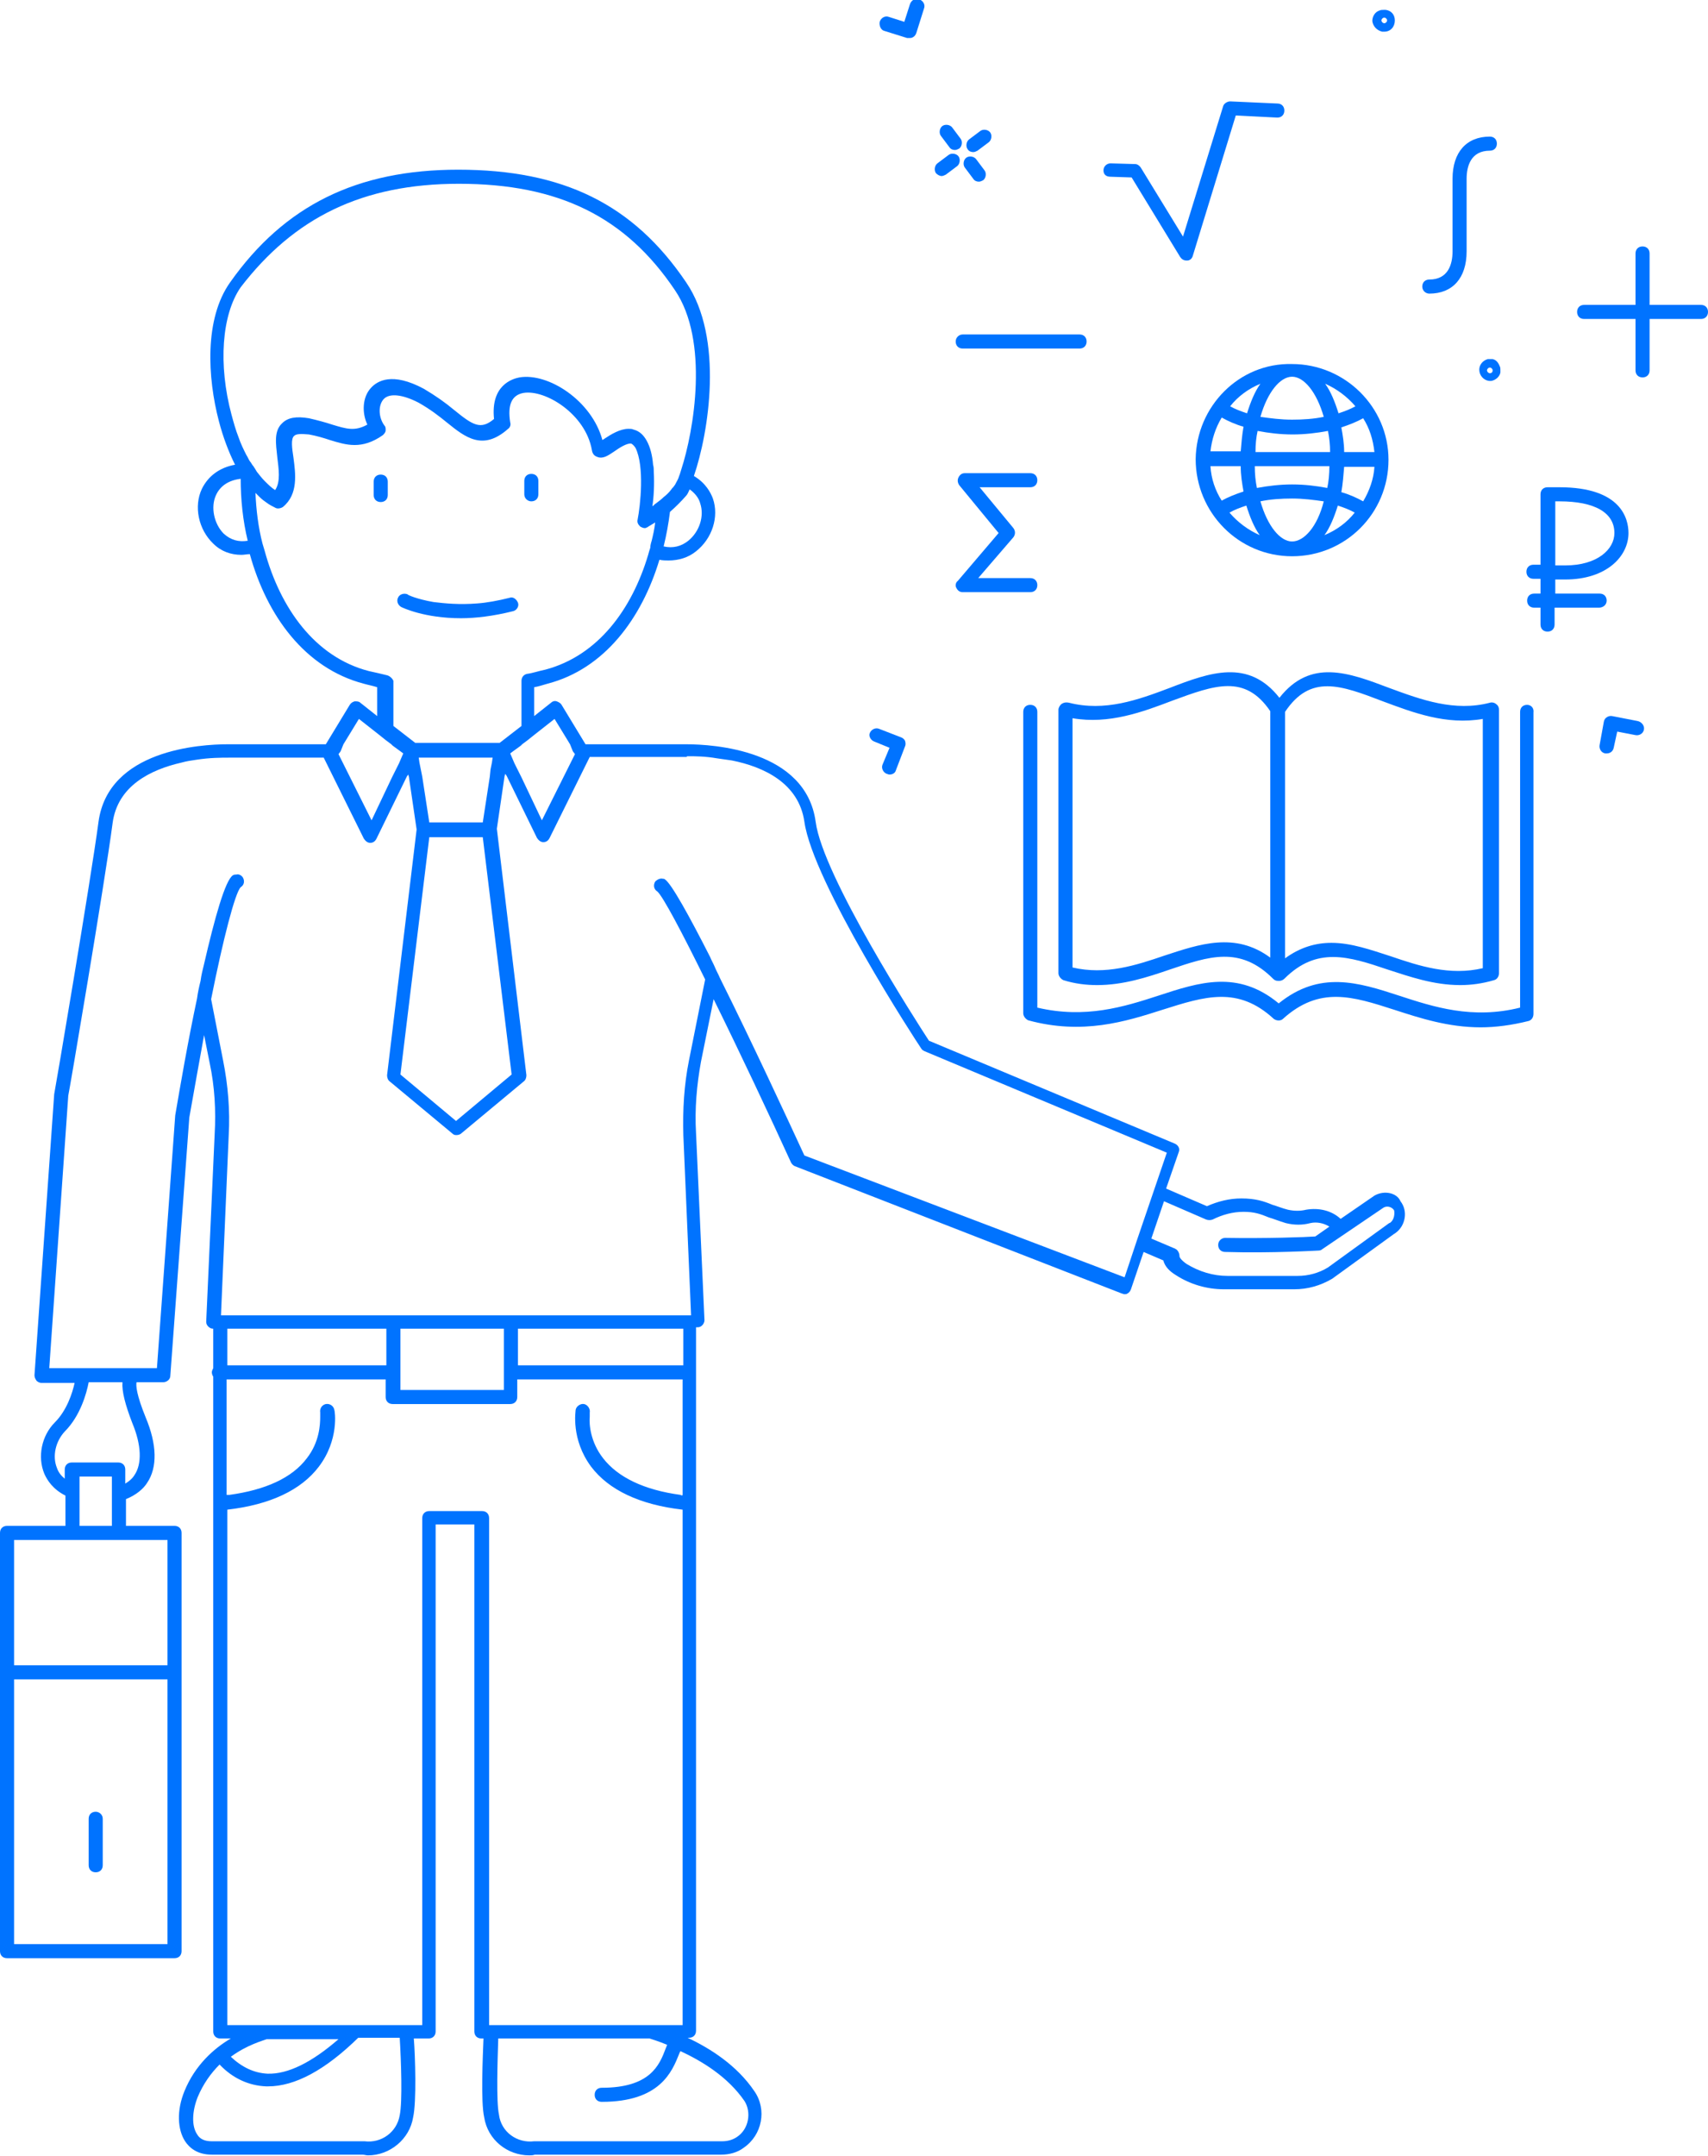 <?xml version="1.0" encoding="utf-8"?>
<!-- Generator: Adobe Illustrator 23.0.2, SVG Export Plug-In . SVG Version: 6.00 Build 0)  -->
<svg version="1.1" id="Layer_1" xmlns="http://www.w3.org/2000/svg" xmlns:xlink="http://www.w3.org/1999/xlink" x="0px" y="0px"
	 viewBox="0 0 242.7 306.2" style="enable-background:new 0 0 242.7 306.2;" xml:space="preserve">
<style type="text/css">
	.st0{fill:#0073FF;}
</style>
<path class="st0" d="M196.4,4.5c0.1,0,0.2,0,0.3,0c0,0,0,0,0,0c0.9,0,1.5-0.7,1.5-1.6c0-0.8-0.5-1.4-1.3-1.5c-0.1,0-0.2,0-0.3,0
	c-0.2,0-0.4,0-0.6,0.1c-0.6,0.2-1,0.8-1,1.5C195.1,3.7,195.6,4.3,196.4,4.5z M197.1,2.9c0,0.2-0.2,0.4-0.4,0.4
	c-0.2,0-0.4-0.2-0.4-0.4s0.2-0.4,0.4-0.4C196.9,2.5,197.1,2.7,197.1,2.9z"/>
<path class="st0" d="M211.7,51c-0.1,0-0.2,0-0.3,0c-0.7,0.2-1.2,0.8-1.2,1.5c0,0,0,0,0,0c0,0.8,0.6,1.5,1.4,1.6c0,0,0.1,0,0.1,0
	c0.1,0,0.2,0,0.2,0c0.6-0.1,1.2-0.6,1.3-1.2c0-0.1,0-0.2,0-0.4c0-0.2,0-0.3-0.1-0.5c-0.2-0.5-0.5-0.9-1-1
	C212.1,51,211.9,51,211.7,51z M211.7,53c-0.2,0-0.4-0.2-0.4-0.4s0.2-0.4,0.4-0.4s0.4,0.2,0.4,0.4S212,53,211.7,53z"/>
<path class="st0" d="M134.9,20.9c0.2,0.3,0.5,0.4,0.8,0.4c0.2,0,0.4-0.1,0.6-0.2c0.4-0.3,0.5-1,0.2-1.4l-1.2-1.6
	c-0.3-0.4-1-0.5-1.4-0.2s-0.5,1-0.2,1.4L134.9,20.9z"/>
<path class="st0" d="M138.3,25.4c0.2,0.3,0.5,0.4,0.8,0.4c0.2,0,0.4-0.1,0.6-0.2c0.4-0.3,0.5-1,0.2-1.4l-1.2-1.6
	c-0.3-0.4-1-0.5-1.4-0.2c-0.4,0.3-0.5,1-0.2,1.4L138.3,25.4z"/>
<path class="st0" d="M133.8,25c0.2,0,0.4-0.1,0.6-0.2l1.6-1.2c0.4-0.3,0.5-1,0.2-1.4c-0.3-0.4-1-0.5-1.4-0.2l-1.6,1.2
	c-0.4,0.3-0.5,1-0.2,1.4C133.2,24.8,133.5,25,133.8,25z"/>
<path class="st0" d="M138.3,21.6c0.2,0,0.4-0.1,0.6-0.2l1.6-1.2c0.4-0.3,0.5-1,0.2-1.4c-0.3-0.4-1-0.5-1.4-0.2l-1.6,1.2
	c-0.4,0.3-0.5,1-0.2,1.4C137.7,21.5,138,21.6,138.3,21.6z"/>
<path class="st0" d="M125.7,4.4l3.2,1c0.1,0,0.2,0,0.3,0c0.2,0,0.3,0,0.5-0.1c0.2-0.1,0.4-0.3,0.5-0.6l1.1-3.5
	c0.2-0.5-0.1-1.1-0.7-1.3c-0.5-0.2-1.1,0.1-1.3,0.7l-0.8,2.5l-2.2-0.7c-0.5-0.2-1.1,0.1-1.3,0.7C124.9,3.7,125.2,4.3,125.7,4.4z"/>
<path class="st0" d="M232.7,102.4l-3.6-0.7c-0.5-0.1-1.1,0.2-1.2,0.8l-0.6,3.3c-0.1,0.5,0.2,1.1,0.8,1.2c0.1,0,0.1,0,0.2,0
	c0.5,0,0.9-0.3,1-0.8l0.5-2.3l2.6,0.5c0.5,0.1,1.1-0.2,1.2-0.8S233.2,102.5,232.7,102.4z"/>
<path class="st0" d="M124.2,105.3l2.2,0.9l-1,2.4c-0.2,0.5,0.1,1.1,0.6,1.3c0.1,0,0.2,0.1,0.4,0.1c0.4,0,0.8-0.2,0.9-0.6l1.3-3.4
	c0.1-0.2,0.1-0.5,0-0.8c-0.1-0.2-0.3-0.4-0.6-0.5l-3.1-1.2c-0.5-0.2-1.1,0.1-1.3,0.6C123.4,104.5,123.7,105.1,124.2,105.3z"/>
<path class="st0" d="M57,86.2c0.2,0.1,3.3,1.6,8.5,1.6c2.1,0,4.6-0.3,7.4-1c0.5-0.1,0.9-0.7,0.7-1.2s-0.7-0.9-1.2-0.7
	c-1.6,0.4-3.2,0.7-4.6,0.8c-2.5,0.2-4.6,0-6.2-0.2c-2.3-0.4-3.7-1-3.7-1.1c-0.5-0.2-1.1,0-1.3,0.4C56.3,85.3,56.5,85.9,57,86.2z"/>
<path class="st0" d="M13.6,257.3c-0.6,0-1,0.4-1,1v6.6c0,0.6,0.4,1,1,1s1-0.4,1-1v-6.6C14.6,257.7,14.1,257.3,13.6,257.3z"/>
<path class="st0" d="M195.3,169.8C195.3,169.8,195.2,169.8,195.3,169.8l-4.8,3.3c-1.3-1.2-3.1-1.6-4.9-1.3c-0.8,0.2-1.7,0.2-2.6,0
	c-0.8-0.2-1.5-0.5-2.2-0.7c-1.2-0.5-2.4-0.9-4.4-0.9c0,0,0,0,0,0c-1.7,0-3.3,0.4-4.9,1.1l-5.8-2.5l1.8-5.2c0.2-0.5-0.1-1-0.6-1.2
	l-34.9-14.6c-1.7-2.6-15.1-23.4-16.1-31.1c-1.4-10.2-14.5-11-18.4-11c0,0-0.1,0-0.1,0c-0.1,0-0.2,0-0.3,0H83.2l-3.4-5.6
	c-0.1-0.2-0.4-0.4-0.7-0.5c-0.3-0.1-0.6,0-0.8,0.2l-2.4,1.9v-4.1c0.6-0.1,1.2-0.3,1.9-0.5c8.1-2.1,13.4-9.3,15.9-17.6
	c0.5,0.1,0.9,0.1,1.3,0.1c1.4,0,2.8-0.4,3.9-1.3c2.3-1.8,3.3-4.9,2.4-7.5c-0.3-0.8-1-2.2-2.7-3.2c2.1-6.1,4.3-19.6-1.1-27.5
	c-7.5-11.1-17.5-16-32.4-16c-14.4,0-24.7,5.1-32.4,16c-3.7,5.2-3.2,13.6-1.6,19.7c0.6,2.3,1.4,4.4,2.3,6.2c-2.2,0.4-3.8,1.6-4.7,3.4
	c-1.2,2.5-0.5,5.8,1.6,7.8c1.1,1.1,2.5,1.6,4,1.6c0.4,0,0.8-0.1,1.2-0.1c2.4,8.7,7.8,16.2,16.2,18.4c0.7,0.2,1.3,0.3,1.9,0.5v4.1
	l-2.4-1.9c-0.2-0.2-0.5-0.2-0.8-0.2c-0.3,0.1-0.5,0.2-0.7,0.5l-3.4,5.6H32.4c0,0,0,0,0,0c-4,0-17,0.8-18.4,11
	c-1.1,8.3-6.2,38.3-6.3,38.7l-2.8,39.9c0,0.3,0.1,0.5,0.3,0.8c0.2,0.2,0.5,0.3,0.7,0.3h4.7c-0.3,1.4-1.1,3.9-2.8,5.6
	c-1.9,1.9-2.5,4.9-1.5,7.3c0.4,0.9,1.2,2.2,3,3.1v4.3H1c-0.6,0-1,0.4-1,1v19.8v39.6c0,0.6,0.4,1,1,1h23.8c0.6,0,1-0.4,1-1v-59.4
	c0-0.6-0.4-1-1-1h-6.9v-3.8c1.5-0.6,2.5-1.5,3-2.3c1.5-2.2,1.4-5.5-0.2-9.3c-1.3-3.2-1.4-4.5-1.3-5h3.8c0.5,0,1-0.4,1-0.9l2.7-36.7
	c0.7-3.9,1.4-7.9,2.1-11.7l0.8,4c0.7,3.3,0.9,6.7,0.7,10.1l-1.2,26.6c0,0.3,0.1,0.5,0.3,0.7c0.2,0.2,0.4,0.3,0.7,0.3v5.6
	c-0.1,0.2-0.2,0.4-0.2,0.6s0.1,0.5,0.2,0.6v93c0,0.6,0.4,1,1,1h1.5c-2.4,1.4-5.1,3.8-6.6,7.5c-1.1,2.7-1,5.4,0.1,7.1
	c0.6,0.9,1.7,1.9,3.8,1.9h21.4c0.3,0,0.5,0.1,0.8,0.1c3.1,0,5.9-2.3,6.4-5.4c0.5-2.2,0.3-8.7,0.1-11.2h2.1c0.6,0,1-0.4,1-1v-72h5.5
	v72c0,0.6,0.4,1,1,1h0.3c-0.1,2.6-0.4,9,0.1,11.2c0.5,3.2,3.3,5.4,6.4,5.4c0.3,0,0.5,0,0.8-0.1h26.5c1.1,0,2.3-0.3,3.2-1
	c2.6-1.8,3.3-5.4,1.5-8c-2.5-3.7-6.3-6.1-9.5-7.6h0.2c0.6,0,1-0.4,1-1v-99.9h0.2c0.3,0,0.5-0.1,0.7-0.3c0.2-0.2,0.3-0.5,0.3-0.7
	l-1.2-26.6c-0.2-3.4,0.1-6.8,0.7-10.1l1.8-8.9c3.7,7.5,7.9,16.4,11,23.2c0.1,0.2,0.3,0.4,0.5,0.5l46.5,18.1c0.1,0,0.2,0.1,0.4,0.1
	c0.1,0,0.3,0,0.4-0.1c0.2-0.1,0.4-0.3,0.5-0.6l1.8-5.3l2.8,1.2c0.2,0.8,0.8,1.5,1.8,2.1c2,1.3,4.4,2,6.8,2c0,0,0,0,0,0h10
	c1.9,0,3.7-0.5,5.4-1.5l8.7-6.3c0.1-0.1,0.2-0.1,0.3-0.2c1.4-1,1.8-3.1,0.7-4.5C198.5,169.4,196.7,169,195.3,169.8z M114.3,164.1
	c-2.4-5.2-7.5-16.2-12-25.2c-0.2-0.5-0.5-1-0.7-1.5c-0.2-0.5-0.5-1-0.7-1.5c-3-5.9-5.5-10.4-6.4-11c-0.1-0.1-0.2-0.1-0.3-0.1
	c-0.4-0.1-0.8,0.1-1.1,0.4c-0.3,0.5-0.2,1.1,0.3,1.4c0.8,0.7,3.5,5.8,6.8,12.5l-2.3,11.5c-0.7,3.5-0.9,7-0.8,10.6l1.1,25.6h-0.1
	H31.4l0,0l1.1-25.6c0.2-3.5-0.1-7.1-0.8-10.6l-1.7-8.7c1.7-8.5,3.4-15.1,4.2-15.9c0.5-0.3,0.6-0.9,0.3-1.4c-0.2-0.3-0.6-0.5-0.9-0.4
	c-0.2,0-0.3,0-0.5,0.1c-1.1,0.7-2.6,6.1-4.1,12.6c-0.2,0.8-0.4,1.6-0.5,2.4c-0.2,0.8-0.4,1.7-0.5,2.5c-1.3,6.1-2.4,12.5-3.1,16.6
	l-2.6,35.9h-3.4c0,0,0,0,0,0l-7.1,0c0,0,0,0,0,0c0,0,0,0,0,0H7l2.7-38.7c0.1-0.3,5.2-30.3,6.3-38.7c0.7-5.3,5.4-7.6,9.8-8.6
	c0.7-0.2,1.4-0.3,2.1-0.4c1.9-0.3,3.6-0.3,4.6-0.3c0,0,0,0,0.1,0l0,0H46l5.7,11.5c0.2,0.3,0.5,0.6,0.9,0.6c0,0,0,0,0,0
	c0.4,0,0.7-0.2,0.9-0.6l4.3-8.8L58,110l0.1,0.3l1.1,7.5l-4.2,34.9c0,0.3,0.1,0.7,0.4,0.9l8.9,7.4c0.2,0.2,0.4,0.2,0.6,0.2
	s0.5-0.1,0.6-0.2l8.9-7.4c0.3-0.2,0.4-0.6,0.4-0.9l-4.2-35l1.1-7.5l0.1-0.3l0.2,0.3l4.3,8.8c0.2,0.3,0.5,0.6,0.9,0.6c0,0,0,0,0,0
	c0.4,0,0.7-0.2,0.9-0.6l5.7-11.5h13.6c0.1,0,0.1,0,0.2,0l0-0.1c0.1,0,0.1,0,0.2,0c0.9,0,2.4,0,4.1,0.3c0.7,0.1,1.4,0.2,2.1,0.3
	c4.5,0.9,9.5,3.2,10.3,8.7c1.2,8.6,15.9,31.2,16.6,32.2c0.1,0.2,0.3,0.3,0.5,0.4l34.4,14.4l-4.2,12.3c0,0,0,0,0,0c0,0,0,0,0,0
	l-1.8,5.4L114.3,164.1z M96.7,212.3c-5.2-0.7-8.9-2.5-11-5.2c-1.8-2.3-2-4.8-1.9-5.9c0-0.4,0-0.6,0-0.6c0.1-0.5-0.3-1.1-0.8-1.2
	c-0.5-0.1-1.1,0.3-1.2,0.8c0,0.2-0.7,4.2,2.2,8.1c2.5,3.3,6.9,5.4,13,6.1v73.2H69.5v-72c0-0.6-0.4-1-1-1h-7.5c-0.6,0-1,0.4-1,1v72
	H32.3v-73.2c6.1-0.7,10.5-2.8,13-6.1c2.9-3.8,2.3-7.9,2.2-8.1c-0.1-0.5-0.6-0.9-1.2-0.8c-0.5,0.1-0.9,0.6-0.8,1.2c0,0,0,0.2,0,0.6
	c0,1.1-0.1,3.6-1.9,5.9c-2.1,2.8-5.9,4.5-11,5.2c-0.1,0-0.3,0-0.4,0v-16.4h22.6v2.5c0,0.6,0.4,1,1,1h16.7c0.6,0,1-0.4,1-1v-2.5h23.5
	v16.4C97,212.4,96.8,212.4,96.7,212.3z M104.7,303.5c-0.6,0.4-1.3,0.6-2.1,0.6H76c0,0-0.1,0-0.1,0c-2.4,0.3-4.7-1.3-5-3.8
	c-0.4-1.8-0.2-7.7-0.1-10.8l21.5,0c0.3,0.1,1.3,0.4,2.5,0.9c-0.1,0.2-0.1,0.3-0.2,0.5c-0.9,2.4-2.2,5.6-9.1,5.6c-0.6,0-1,0.4-1,1
	s0.4,1,1,1c8.3,0,10-4.3,11-6.8c0.1-0.2,0.1-0.3,0.2-0.4c3,1.4,6.7,3.6,9.1,7.1C106.8,300,106.4,302.4,104.7,303.5z M56.8,300.4
	c-0.4,2.4-2.6,4-5,3.7c0,0-0.1,0-0.1,0H30.1c-1,0-1.7-0.3-2.1-1c-0.8-1.2-0.7-3.3,0.1-5.3c0.8-1.9,1.9-3.4,3.1-4.6
	c1.9,2,4.2,3,6.6,3.1c0.1,0,0.2,0,0.3,0c3.8,0,8.1-2.3,12.8-6.9l5.9,0C57,292.7,57.2,298.5,56.8,300.4z M48.1,289.6
	c-3.8,3.3-7.2,5-10.1,4.9c-1.9-0.1-3.6-0.9-5.2-2.4c2.3-1.7,4.6-2.3,5.1-2.5L48.1,289.6z M32.3,188.7h22.6v5.2H32.3V188.7z
	 M56.9,194.9v-6.2h14.7v6.2v2.5H56.9V194.9z M97.1,193.9H73.6v-5.2h23.5V193.9z M17.4,196.3c-0.1,1.3,0.4,3.2,1.4,5.8
	c1.3,3.1,1.4,5.8,0.3,7.4c-0.3,0.5-0.8,0.9-1.3,1.2v-2c0-0.6-0.4-1-1-1h-6.6c-0.6,0-1,0.4-1,1v1.3c-0.5-0.4-0.9-0.9-1.1-1.5
	c-0.7-1.7-0.2-3.8,1.1-5.2c2.2-2.2,3.1-5.4,3.4-7c0,0,0,0,0,0L17.4,196.3C17.4,196.3,17.4,196.3,17.4,196.3z M15.9,213.4v3.3h-4.6
	v-3.6v-1v-1v-1.4h4.6v1.7v1V213.4z M2,238.5h21.8v37.6H2V238.5z M23.8,236.5H2v-17.8h8.3h6.6h6.9V236.5z M48.8,105.7l2.2-3.6
	l2.8,2.2l1,0.8l0.8,0.6l0.2,0.2l1.1,0.8l0.4,0.3l-0.3,0.7l-0.3,0.7l-0.5,1l-0.5,1l-2.9,6.1l-4.4-8.8l-0.3-0.6l0.3-0.4L48.8,105.7z
	 M55,95.9c-0.8-0.2-1.7-0.4-2.6-0.6c-7.7-2-12.6-9-14.8-17.1c-0.1-0.3-0.2-0.7-0.3-1c-0.6-2.3-0.9-4.8-1-7.2
	c0.2,0.2,0.4,0.4,0.6,0.6c0.3,0.3,0.7,0.6,1,0.8c0.4,0.3,0.8,0.5,1.2,0.7c0.3,0.2,0.8,0.1,1.1-0.1c2.2-1.8,1.8-4.7,1.5-7
	c-0.2-1.3-0.4-2.7,0.1-3.1c0.3-0.3,1-0.3,2.1-0.2c1.1,0.2,2.1,0.5,3,0.8c2.3,0.7,4.5,1.4,7.5-0.7c0.2-0.2,0.4-0.4,0.4-0.7
	c0-0.3,0-0.5-0.2-0.7c-0.8-1.1-0.9-2.8-0.1-3.7c0.8-0.9,2.7-0.7,5,0.5c1.6,0.9,2.9,1.9,4,2.8c2.6,2.1,5.1,4.1,8.7,0.9
	c0.3-0.2,0.4-0.6,0.3-0.9c-0.4-2.5,0.2-3.9,1.9-4.2c3.1-0.5,8.8,3,9.7,8.1c0.1,0.7,0.5,0.9,0.8,1c0.8,0.3,1.5-0.2,2.4-0.8
	c0.7-0.5,1.8-1.2,2.4-1.1c0.2,0.1,0.4,0.3,0.6,0.6c1.3,2.6,0.7,8.2,0.3,10.2c-0.1,0.4,0.1,0.7,0.3,0.9c0,0,0,0,0.1,0.1
	c0.2,0.1,0.4,0.2,0.6,0.2c0.1,0,0.2,0,0.3-0.1c0.1,0,0.1,0,0.2-0.1c0.3-0.2,0.7-0.4,1-0.6c0,0,0,0,0,0c-0.1,0.9-0.3,1.8-0.5,2.6
	c-0.1,0.3-0.2,0.7-0.2,1c-0.1,0.3-0.2,0.6-0.3,1c-2.3,7.7-7.1,14.3-14.6,16.3c-1,0.2-1.8,0.5-2.6,0.6c-0.5,0.1-0.8,0.5-0.8,1v6.4
	l-3.1,2.4h-12l-3.1-2.4v-6.4C55.8,96.4,55.4,96,55,95.9z M31.8,75.8c-1.4-1.4-1.9-3.8-1.1-5.5c0.6-1.3,1.8-2.1,3.5-2.3
	c0,2.9,0.3,5.9,1,8.8C33.9,77,32.8,76.7,31.8,75.8z M65.2,26.1c14.2,0,23.7,4.7,30.7,15.1c4.9,7.2,2.7,20,0.9,25.5
	c-0.1,0.3-0.2,0.7-0.3,0.9c-0.1,0.4-0.3,0.7-0.4,0.9c-0.1,0.2-0.2,0.4-0.3,0.5c-0.1,0.2-0.3,0.3-0.4,0.5c-0.3,0.4-0.7,0.8-1.1,1.1
	c-0.3,0.3-0.7,0.6-1.1,0.9c0,0,0,0,0,0c-0.2,0.1-0.3,0.3-0.5,0.4c0.2-1.3,0.3-3.1,0.2-4.9c0-0.3,0-0.7-0.1-1
	c-0.1-1.3-0.4-2.5-0.9-3.4c-0.5-0.9-1.1-1.4-1.9-1.6c-0.2-0.1-0.4-0.1-0.7-0.1c-1.2,0-2.5,0.8-3.4,1.4c-0.1,0.1-0.2,0.1-0.3,0.2
	c-1.5-5.6-7.7-9.6-11.8-8.9c-1,0.2-4.1,1.1-3.6,5.9c-1.9,1.6-3,0.9-5.7-1.3c-1.2-1-2.6-2-4.3-3c-4.5-2.4-6.6-1.1-7.5-0.1
	c-1.2,1.3-1.3,3.5-0.5,5.2c-1.8,1-3,0.6-5,0c-0.9-0.3-2-0.6-3.3-0.9c-1.8-0.3-3-0.1-3.8,0.7c-1.2,1.1-0.9,2.9-0.7,4.8
	c0.2,1.7,0.5,3.5-0.3,4.7c-0.5-0.3-1-0.8-1.5-1.3c-0.4-0.4-0.7-0.8-1.1-1.3c-0.1-0.2-0.2-0.3-0.3-0.5c-0.1-0.1-0.1-0.2-0.2-0.3
	c-0.2-0.2-0.3-0.5-0.5-0.7c-0.2-0.3-0.3-0.6-0.5-0.9c-0.4-0.8-0.8-1.6-1.1-2.5c-0.4-1-0.7-2.1-1-3.2c-1.9-7.1-1.4-14.2,1.3-18.1
	C41.8,30.9,51.5,26.1,65.2,26.1z M97.8,76.8c-1,0.8-2.2,1.1-3.5,0.8c0.4-1.6,0.7-3.3,0.9-4.9c0.8-0.7,1.6-1.5,2.3-2.3
	c0.2-0.2,0.3-0.5,0.5-0.9c0.7,0.5,1.3,1.2,1.5,2C100.1,73.3,99.4,75.5,97.8,76.8z M81.4,106.7l0.3,0.4l-0.3,0.6l-4.4,8.8l-2.9-6.1
	l-0.5-1l-0.5-1l-0.3-0.7l-0.3-0.7l0.4-0.3l1.1-0.8l0.2-0.2l0.8-0.6l1-0.8l2.8-2.2l2.2,3.6L81.4,106.7z M69.6,110.3l-1,6.5H61l-1-6.5
	l-0.2-1l-0.2-1l-0.1-0.7H70l-0.1,0.7l-0.2,1L69.6,110.3z M61,118.9h7.6l4.1,33.7l-7.9,6.6l-7.9-6.6L61,118.9z M197.6,173.6
	c0,0-0.1,0.1-0.2,0.1l-8.7,6.3c-1.3,0.8-2.8,1.2-4.3,1.2h-10c0,0,0,0,0,0c-2,0-4-0.6-5.8-1.7c-0.7-0.5-1-0.9-1-1.1
	c0-0.4-0.2-0.8-0.5-1c-0.1,0-0.1-0.1-0.2-0.1l-3.3-1.4l1.8-5.3l6,2.6c0.3,0.1,0.6,0.1,0.9,0c1.4-0.7,2.9-1.1,4.4-1.1
	c1.5,0,2.4,0.3,3.6,0.8c0.7,0.2,1.4,0.5,2.4,0.8c1.2,0.3,2.4,0.3,3.5,0c0.9-0.2,1.9,0,2.7,0.5l-2,1.4c-1.3,0.1-7.1,0.3-12.8,0.2
	c0,0,0,0,0,0c-0.5,0-1,0.4-1,1c0,0.6,0.4,1,1,1c6.6,0.2,13.2-0.2,13.3-0.2c0.2,0,0.4-0.1,0.5-0.2l8.7-5.9c0.5-0.3,1.2-0.1,1.5,0.4
	C198.2,172.4,198.1,173.2,197.6,173.6z"/>
<path class="st0" d="M169.9,65.2C169.9,65.2,169.9,65.2,169.9,65.2C169.9,65.2,169.9,65.2,169.9,65.2
	C169.9,65.2,169.9,65.2,169.9,65.2c0,7.6,6.1,13.8,13.7,13.8c7.6,0,13.7-6.1,13.7-13.7c0,0,0,0,0,0c0,0,0,0,0,0c0,0,0,0,0,0
	c0-7.5-6.2-13.6-13.7-13.6C176.1,51.5,170,57.7,169.9,65.2z M179.1,54.5c-0.8,1.1-1.4,2.6-1.9,4.2c-0.9-0.3-1.7-0.6-2.4-1
	C175.9,56.3,177.4,55.2,179.1,54.5z M192.6,57.7c-0.7,0.4-1.5,0.7-2.4,1c-0.5-1.6-1.1-3.1-1.9-4.2C189.9,55.2,191.4,56.3,192.6,57.7
	z M195.3,64.2H191c0-1.2-0.2-2.4-0.4-3.5c1.2-0.4,2.2-0.8,3.1-1.3C194.6,60.8,195.1,62.4,195.3,64.2z M193.7,71.2
	c-0.9-0.5-2-1-3.1-1.3c0.2-1.1,0.3-2.4,0.4-3.6h4.3C195.2,68,194.6,69.7,193.7,71.2z M188.2,76c0.8-1.1,1.4-2.6,1.9-4.2
	c0.9,0.3,1.7,0.6,2.4,1C191.4,74.2,189.9,75.3,188.2,76z M174.7,72.8c0.7-0.4,1.5-0.7,2.4-1c0.5,1.6,1.1,3.1,1.9,4.2
	C177.4,75.3,175.9,74.2,174.7,72.8z M172,66.2h4.3c0,1.3,0.2,2.5,0.4,3.6c-1.2,0.4-2.2,0.8-3.1,1.3C172.7,69.7,172.1,68,172,66.2z
	 M173.6,59.3c0.9,0.5,2,1,3.1,1.3c-0.2,1.1-0.3,2.3-0.4,3.5H172C172.2,62.4,172.7,60.8,173.6,59.3z M183.6,53.5L183.6,53.5
	C183.6,53.5,183.6,53.5,183.6,53.5C183.6,53.5,183.6,53.5,183.6,53.5C183.6,53.5,183.6,53.5,183.6,53.5c1.7,0,3.5,2.2,4.5,5.7
	c-1.4,0.3-3,0.4-4.5,0.4c0,0,0,0,0,0c0,0,0,0,0,0c-1.6,0-3.1-0.2-4.5-0.4C180.1,55.7,181.9,53.5,183.6,53.5z M183.6,76.9
	C183.6,76.9,183.6,76.9,183.6,76.9C183.6,76.9,183.6,76.9,183.6,76.9C183.6,76.9,183.6,76.9,183.6,76.9L183.6,76.9
	c-1.7,0-3.5-2.2-4.5-5.7c1.4-0.3,3-0.4,4.5-0.4c0,0,0,0,0,0c0,0,0,0,0,0c1.6,0,3.1,0.2,4.5,0.4C187.2,74.8,185.3,76.9,183.6,76.9z
	 M178.7,61.2c1.6,0.3,3.2,0.5,5,0.5c0,0,0,0,0,0c0,0,0,0,0,0c1.7,0,3.4-0.2,5-0.5c0.2,1,0.3,2,0.3,3h-5.3h0h-5.3
	C178.4,63.1,178.5,62.1,178.7,61.2z M188.6,69.3c-1.6-0.3-3.2-0.5-5-0.5c0,0,0,0,0,0c0,0,0,0,0,0c-1.7,0-3.4,0.2-5,0.5
	c-0.2-1-0.3-2-0.3-3.1h5.3h0h5.3C188.9,67.3,188.8,68.4,188.6,69.3z"/>
<path class="st0" d="M241.7,43.3h-7.3V36c0-0.6-0.4-1-1-1s-1,0.4-1,1v7.3h-7.3c-0.6,0-1,0.4-1,1s0.4,1,1,1h7.3v7.3c0,0.6,0.4,1,1,1
	s1-0.4,1-1v-7.3h7.3c0.6,0,1-0.4,1-1S242.3,43.3,241.7,43.3z"/>
<path class="st0" d="M135.8,48.5c0,0.6,0.4,1,1,1h16.6c0.6,0,1-0.4,1-1s-0.4-1-1-1h-16.6C136.3,47.5,135.8,47.9,135.8,48.5z"/>
<path class="st0" d="M150.8,100c-0.2,0.2-0.4,0.5-0.4,0.8v37.4c0,0.4,0.3,0.8,0.7,1c1.6,0.5,3.2,0.7,4.8,0.7c3.7,0,7.1-1.1,10.3-2.2
	c5.6-1.9,10-3.4,14.7,1.3c0.2,0.2,0.4,0.3,0.7,0.3c0,0,0.1,0,0.1,0c0,0,0.1,0,0.1,0c0.2,0,0.5-0.1,0.7-0.3c4.6-4.6,9.1-3.2,14.7-1.3
	c3.1,1,6.5,2.2,10.3,2.2c1.5,0,3.1-0.2,4.8-0.7c0.4-0.1,0.7-0.5,0.7-1v-37.4c0-0.3-0.1-0.6-0.4-0.8c-0.2-0.2-0.6-0.3-0.9-0.2
	c-5,1.3-9.7-0.4-14.3-2.1c-5.8-2.2-11.2-4.2-15.6,1.4c-4.4-5.6-9.9-3.6-15.6-1.4c-4.5,1.7-9.2,3.4-14.3,2.1
	C151.4,99.7,151.1,99.8,150.8,100z M182.6,101.1c3.6-5.4,7.9-3.8,13.9-1.5c4.3,1.6,9,3.4,14.2,2.5v35.4c-4.7,1.1-9-0.3-13.1-1.7
	c-2.8-0.9-5.6-1.9-8.4-1.9c-2.2,0-4.4,0.6-6.6,2.2V101.1z M152.4,102c5.2,0.9,10-0.9,14.2-2.5c6-2.2,10.3-3.8,13.9,1.5v35
	c-5-3.7-10.1-1.9-15-0.3c-4.1,1.4-8.4,2.8-13.1,1.7V102z"/>
<path class="st0" d="M217,100.1c-0.6,0-1,0.4-1,1v42c-6.8,1.7-12.3-0.1-17.2-1.7c-5.8-1.9-11.3-3.6-17.1,1.1
	c-5.8-4.8-11.3-3-17.1-1.1c-4.9,1.6-10.4,3.3-17.2,1.7v-42c0-0.6-0.4-1-1-1s-1,0.4-1,1v42.8c0,0.4,0.3,0.8,0.7,1
	c7.7,2.1,13.8,0.2,19.1-1.5c6-1.9,10.7-3.4,15.8,1.3c0.4,0.3,1,0.3,1.3,0c5.2-4.7,9.9-3.2,15.8-1.3c3.7,1.2,7.7,2.5,12.3,2.5
	c2.1,0,4.4-0.3,6.8-0.9c0.4-0.1,0.7-0.5,0.7-1v-42.8C218,100.5,217.5,100.1,217,100.1z"/>
<path class="st0" d="M228.3,85.3c0-0.6-0.4-1-1-1h-6.3v-2c0.6,0,1.1,0,1.4,0c5.9,0,9-3.3,9-6.6c0-2-1-6.5-9.8-6.5l-1.7,0
	c-0.6,0-1,0.4-1,1v10h-1c-0.6,0-1,0.4-1,1s0.4,1,1,1h1v2.1H218c-0.6,0-1,0.4-1,1s0.4,1,1,1h0.9v2.4c0,0.6,0.4,1,1,1s1-0.4,1-1v-2.4
	h6.3C227.8,86.3,228.3,85.9,228.3,85.3z M220.9,71.2l0.7,0c5,0,7.8,1.6,7.8,4.5c0,2.3-2.4,4.6-7,4.6c-0.3,0-0.9,0-1.4,0V71.2z"/>
<path class="st0" d="M157.8,25.1l3,0.1l6.9,11.3c0.2,0.3,0.5,0.5,0.9,0.5c0,0,0.1,0,0.1,0c0.4,0,0.7-0.3,0.8-0.7l6.1-19.9l5.9,0.3
	c0.6,0,1-0.4,1-1c0-0.6-0.4-1-1-1l-6.7-0.3c-0.4,0-0.9,0.3-1,0.7l-5.7,18.5l-6-9.8c-0.2-0.3-0.5-0.5-0.8-0.5l-3.5-0.1
	c-0.5,0-1,0.4-1,1S157.2,25.1,157.8,25.1z"/>
<path class="st0" d="M203.1,41.7c3.3,0,5.3-2.2,5.3-6V25.4c0-1.8,0.6-4,3.3-4c0.6,0,1-0.4,1-1s-0.4-1-1-1c-3.3,0-5.3,2.2-5.3,6v10.3
	c0,1.8-0.6,4-3.3,4c-0.6,0-1,0.4-1,1S202.6,41.7,203.1,41.7z"/>
<path class="st0" d="M135.9,83.5c0.2,0.4,0.5,0.6,0.9,0.6h9.6c0.6,0,1-0.4,1-1s-0.4-1-1-1H139l5-5.8c0.3-0.4,0.3-0.9,0-1.3l-4.8-5.8
	h7.2c0.6,0,1-0.4,1-1s-0.4-1-1-1h-9.3c-0.4,0-0.7,0.2-0.9,0.6c-0.2,0.4-0.1,0.8,0.1,1.1l5.6,6.8l-5.8,6.8
	C135.8,82.7,135.7,83.2,135.9,83.5z"/>
<path class="st0" d="M75.5,71.2c0.6,0,1-0.4,1-1v-1.9c0-0.6-0.4-1-1-1s-1,0.4-1,1v1.9C74.5,70.8,75,71.2,75.5,71.2z"/>
<path class="st0" d="M54.1,67.4c-0.6,0-1,0.4-1,1v1.9c0,0.6,0.4,1,1,1s1-0.4,1-1v-1.9C55.1,67.8,54.7,67.4,54.1,67.4z"/>
</svg>
